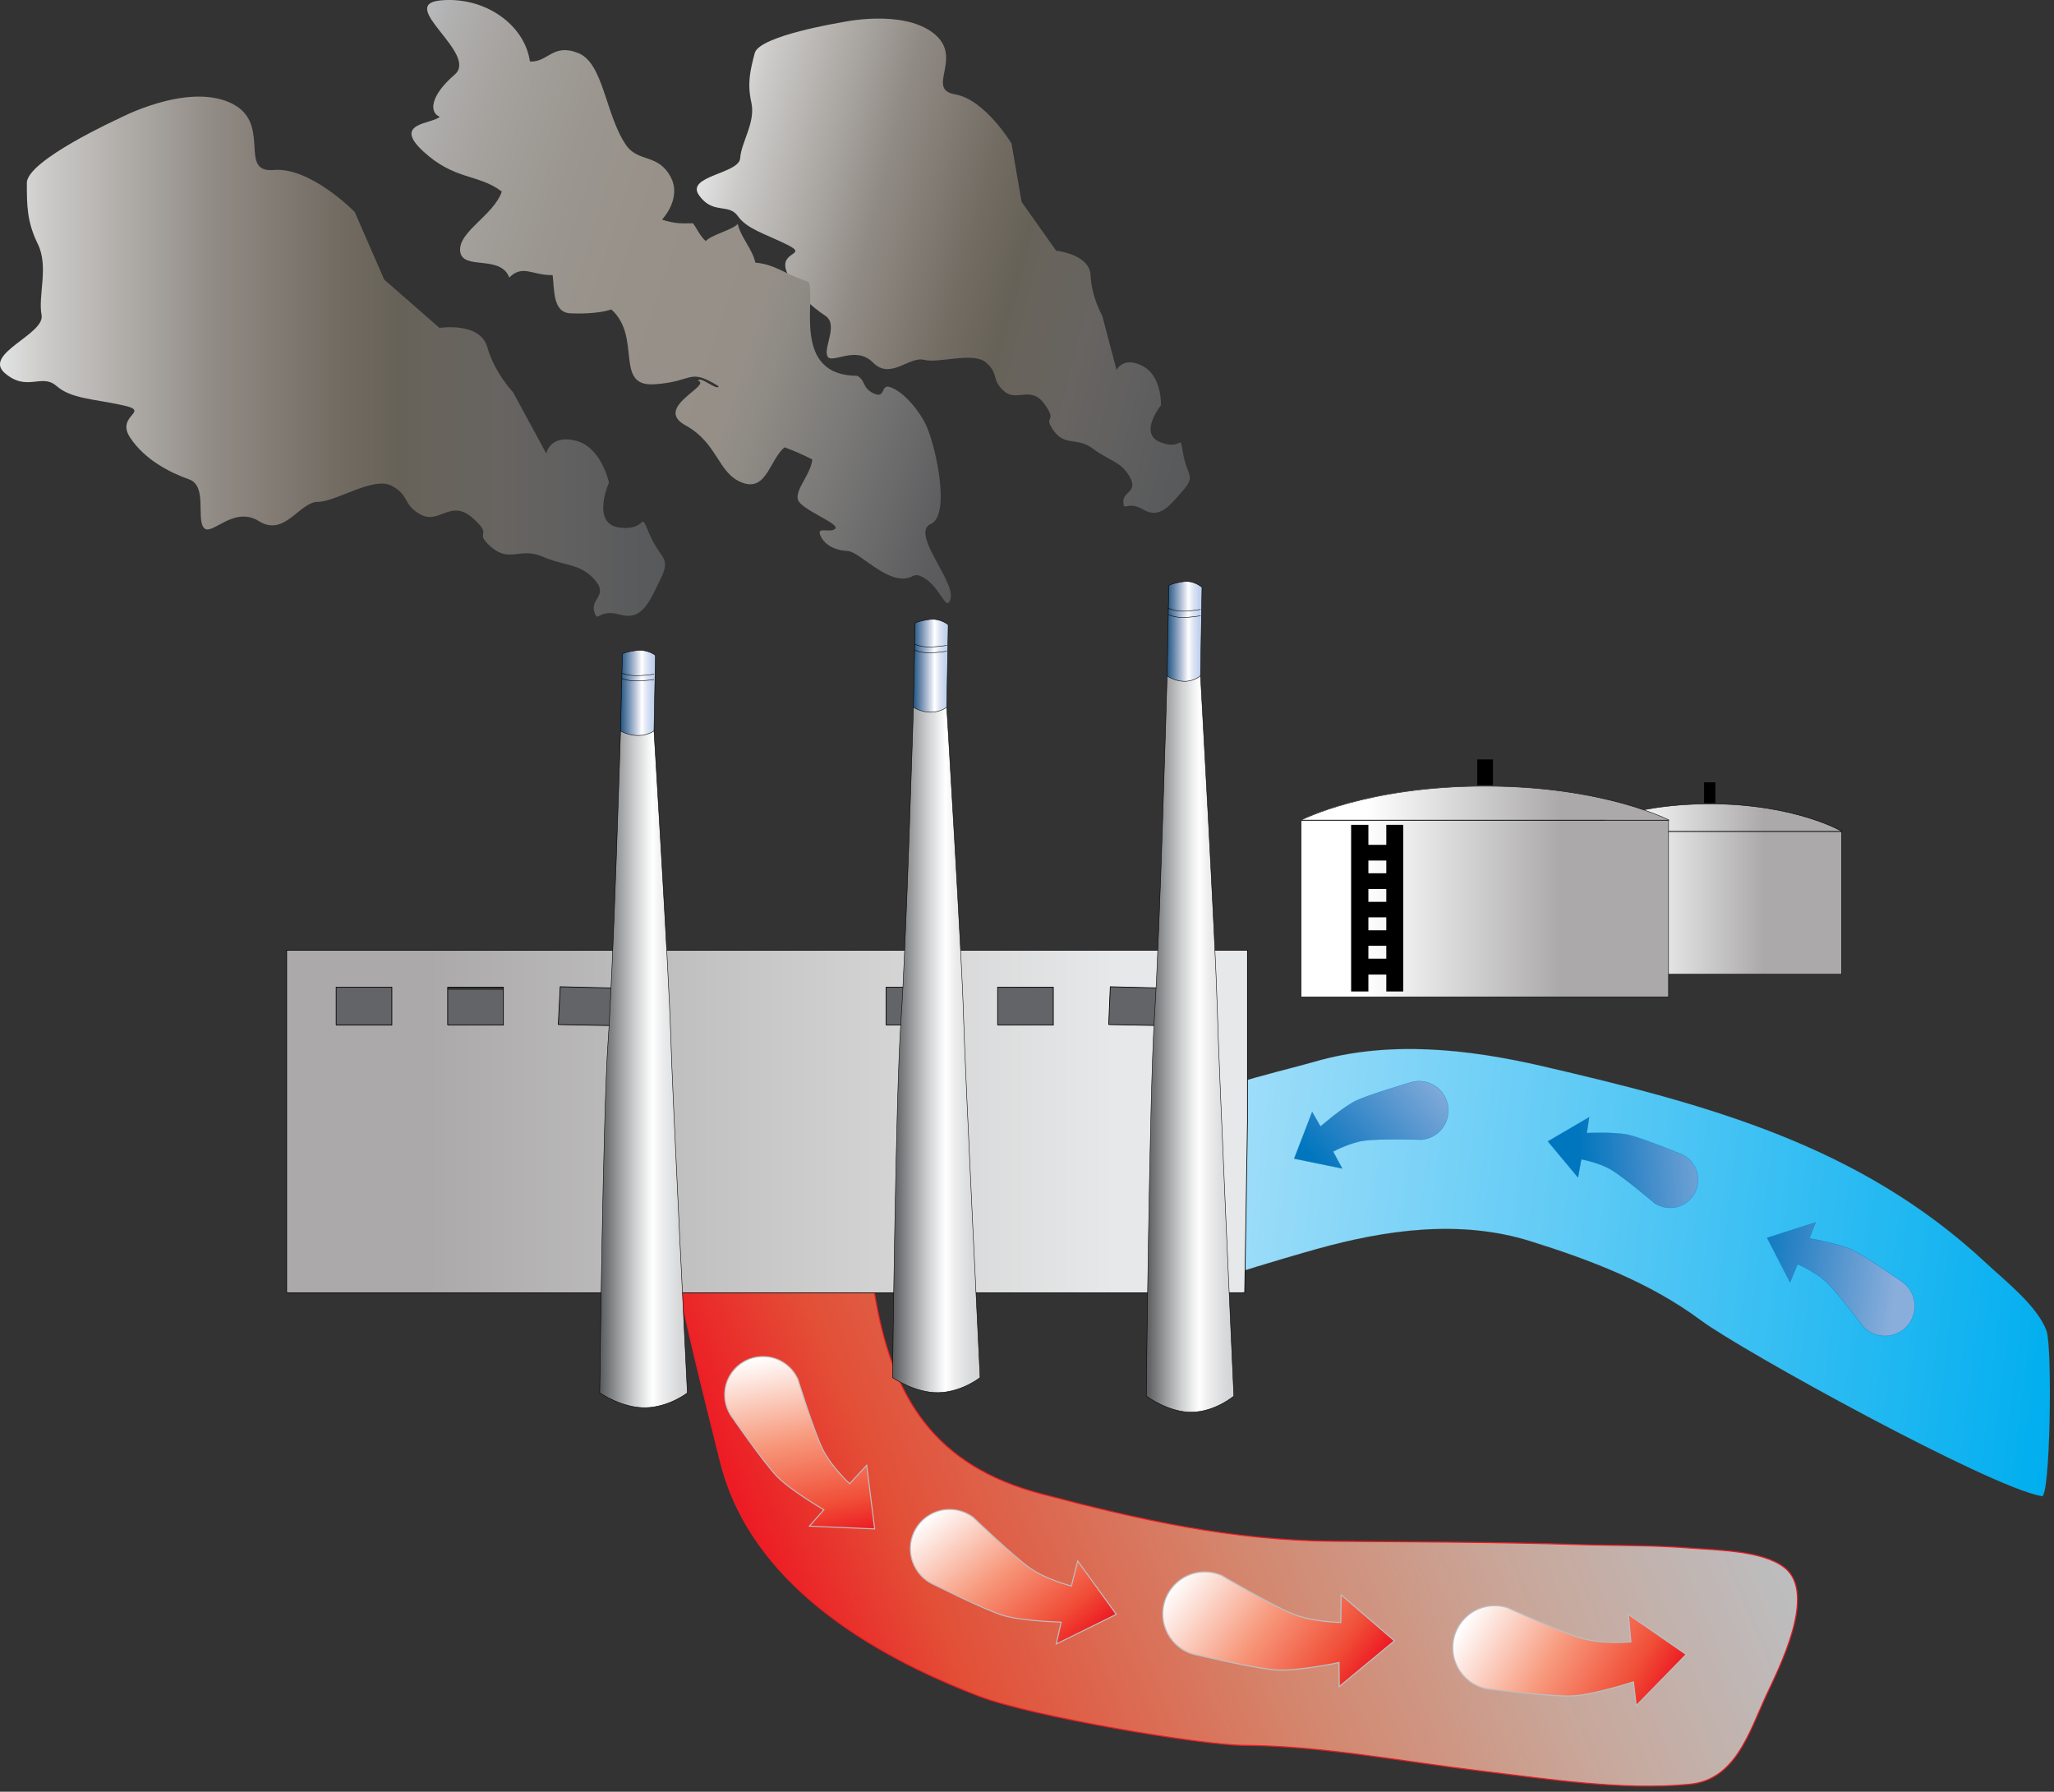 
        <svg xmlns:rdf="http://www.w3.org/1999/02/22-rdf-syntax-ns#" xmlns="http://www.w3.org/2000/svg" xmlns:cc="http://creativecommons.org/ns#" xmlns:xlink="http://www.w3.org/1999/xlink" xmlns:dc="http://purl.org/dc/elements/1.1/" x="0px" y="0px" width="501" height="437" viewBox="0 0 501 437" xml:space="preserve">
            <rect x="0" y="0" width="501" height="437" fill="#333333" stroke="none"/>
            <title>Water: desalination plant</title>
            <desc xmlns:ian_image_library="https://ian.umces.edu/media-library/">
                <ian_image_library:title>Water: desalination plant</ian_image_library:title>
                <ian_image_library:descr>Illustration of a desalination plant</ian_image_library:descr>
                <ian_image_library:scene>
                    <ian_image_library:contains>development, infrastructure, desalination, plant, freshwater, saltwater, conversion, water</ian_image_library:contains>
                    <ian_image_library:when>2008-12-22</ian_image_library:when>
                </ian_image_library:scene>
            </desc>
            
 <defs></defs>
 <linearGradient id="ian_symbols_0ad35c8127b4eec465d039e6d7ecb9dc" y2="426.23" gradientUnits="userSpaceOnUse" x2="310.81" gradientTransform="matrix(.923 -.385 .385 .923 -38.801 50.444)" y1="426.23" x1="79.573">
  <stop stop-color="#ED1C24" offset=".006"/>
  <stop stop-color="#E34F37" offset=".15"/>
  <stop stop-color="#D4866D" offset=".464"/>
  <stop stop-color="#C9A699" offset=".72"/>
  <stop stop-color="#C0B6B3" offset=".905"/>
  <stop stop-color="#BCBEC0" offset="1"/>
 </linearGradient>
 <path stroke="#ED1C24" stroke-width=".266" d="m165.85 315.22c2.96 13.902 6.464 27.642 9.914 41.436 7.346 29.312 36.304 46.745 63 57.035 12.972 5 54.401 11.949 64.489 11.998 19.132.092 38.916 3.978 57.896 6.241 16.302 1.959 34.606 4.843 51.018 3.248 11.176-1.088 14.484-12.705 18.652-21.673 3.025-6.523 12.548-24.904 4.396-31.2-5.321-4.103-15.976-4.179-22.45-4.69-9.272-.762-18.588-.604-27.893-.892-19.784-.621-39.612-.643-59.407-.801-25.161-.206-47.252-5.174-71.466-11.557-26.042-6.846-36.479-23.316-40.712-49.075l-47.44-.08z" fill="url(#ian_symbols_0ad35c8127b4eec465d039e6d7ecb9dc)"/>
 <linearGradient id="ian_symbols_6adb10b6a9c0a8747d72b6126ca6519c" y2="-558.29" gradientUnits="userSpaceOnUse" x2="-547.75" gradientTransform="matrix(-.634 -.773 .773 -.634 314.68 -411.25)" y1="-558.29" x1="-595.51">
  <stop stop-color="#ED1C24" offset=".006"/>
  <stop stop-color="#F04D36" offset=".171"/>
  <stop stop-color="#F7997C" offset=".541"/>
  <stop stop-color="#fff" offset="1"/>
 </linearGradient>
 <path d="m227.37 386.29c-1.817-.897-3.33-2.355-4.31-4.304-2.372-4.734-.446-10.475 4.277-12.825 3.472-1.73 7.477-1.153 10.295 1.121l-.272-.229s9.87 9.614 13.951 12.46c4.07 2.841 10.023 4.315 10.023 4.315l1.534-6.1 9.413 13.021-14.647 7.227 1.197-5.333s-9.631-.256-14.213-1.659c-4.593-1.382-17.467-7.819-17.467-7.819l.22.13z" fill-rule="evenodd" stroke="#BCBEC0" clip-rule="evenodd" stroke-width=".256" fill="url(#ian_symbols_6adb10b6a9c0a8747d72b6126ca6519c)"/>
 <linearGradient id="ian_symbols_0fa4f9dbfbe1020499575019bf3dbbf3" y2="-662.1" gradientUnits="userSpaceOnUse" x2="-561.79" gradientTransform="matrix(-.796 -.605 .605 -.796 242.84 -485.03)" y1="-662.1" x1="-612.86">
  <stop stop-color="#ED1C24" offset=".006"/>
  <stop stop-color="#F04D36" offset=".171"/>
  <stop stop-color="#F7997C" offset=".541"/>
  <stop stop-color="#fff" offset="1"/>
 </linearGradient>
 <path d="m291.54 403.59c-2.101-.479-4.06-1.627-5.539-3.4-3.635-4.342-3.059-10.784 1.284-14.414 3.166-2.655 7.476-3.068 10.991-1.388l-.359-.174s12.667 7.553 17.607 9.512c4.941 1.932 11.515 2.002 11.515 2.002l.087-6.741 13.004 11.214-13.461 11.149-.065-5.85s-10.066 2.144-15.192 1.813c-5.104-.311-20.11-3.793-20.11-3.793l.24.07z" fill-rule="evenodd" stroke="#BCBEC0" clip-rule="evenodd" stroke-width=".274" fill="url(#ian_symbols_0fa4f9dbfbe1020499575019bf3dbbf3)"/>
 <linearGradient id="ian_symbols_7cf18243621209c4353eb052c8e84b01" y2="-662.83" gradientUnits="userSpaceOnUse" x2="-612.09" gradientTransform="matrix(-.856 -.517 .517 -.856 178.5 -493.11)" y1="-662.83" x1="-663.16">
  <stop stop-color="#ED1C24" offset=".006"/>
  <stop stop-color="#F04D36" offset=".171"/>
  <stop stop-color="#F7997C" offset=".541"/>
  <stop stop-color="#fff" offset="1"/>
 </linearGradient>
 <path d="m363.33 412.02c-2.133-.25-4.201-1.186-5.877-2.802-4.048-3.929-4.168-10.394-.239-14.463 2.862-2.987 7.128-3.842 10.784-2.541l-.369-.142s13.396 6.187 18.5 7.606c5.137 1.404 11.666.778 11.666.778l-.631-6.709 14.125 9.772-12.199 12.51-.675-5.806s-9.816 3.188-14.931 3.417c-5.115.223-20.405-1.677-20.405-1.677l.27.05z" fill-rule="evenodd" stroke="#BCBEC0" clip-rule="evenodd" stroke-width=".274" fill="url(#ian_symbols_7cf18243621209c4353eb052c8e84b01)"/>
 <linearGradient id="ian_symbols_653c13e6f4724144e9faa1e93883d343" y2="-289.89" gradientUnits="userSpaceOnUse" x2="-472.37" gradientTransform="matrix(-.185 -.983 .983 -.185 387.98 -187.92)" y1="-289.89" x1="-518.89">
  <stop stop-color="#ED1C24" offset=".006"/>
  <stop stop-color="#F04D36" offset=".171"/>
  <stop stop-color="#F7997C" offset=".541"/>
  <stop stop-color="#fff" offset="1"/>
 </linearGradient>
 <path d="m178.45 345.52c-1.121-1.61-1.741-3.596-1.676-5.696.196-5.147 4.527-9.147 9.686-8.951 3.765.136 6.921 2.509 8.26 5.778l-.13-.343s3.939 12.853 6.094 17.194c2.154 4.32 6.551 8.391 6.551 8.391l4.168-4.511 1.937 15.524-15.91-.675 3.526-4s-8.097-4.706-11.361-8.047c-3.265-3.357-11.274-14.871-11.274-14.871l.12.22z" fill-rule="evenodd" stroke="#BCBEC0" clip-rule="evenodd" stroke-width=".25" fill="url(#ian_symbols_653c13e6f4724144e9faa1e93883d343)"/>
 <linearGradient id="ian_symbols_52126ad3db31f714792dc49286a2b5c7" y2="274.96" gradientUnits="userSpaceOnUse" x2="528.67" gradientTransform="matrix(.993 .119 -.119 .993 11.907 -16.051)" y1="274.96" x1="302.11">
  <stop stop-color="#AEE2FA" offset="0"/>
  <stop stop-color="#00AEEF" offset="1"/>
  <stop stop-color="#B6B29E" offset="1"/>
 </linearGradient>
 <path stroke="#525A44" stroke-width=".017" d="m282.23 273.8c6.115-7.39 29.197-12.172 38.317-14.822 18.108-5.272 37.479-3.15 55.62 1.05 40.276 9.343 77.451 19.251 108.25 48.014 4.604 4.304 12.472 10.404 14.746 16.509 1.479 3.972.936 40.734-1.11 40.379-12.711-2.165-73.262-35.509-83.197-42.904-12.395-9.223-27.021-14.751-41.658-19.327-17.074-5.311-35.161-2.775-52.084 1.953-3.776 1.056-40.548 11.508-40.613 14.431.25-10.17.686-20.372.74-30.547.021-3.526-1.339-11.731.827-14.518.04-.05.08-.12.15-.21z" fill="url(#ian_symbols_52126ad3db31f714792dc49286a2b5c7)"/>
 <linearGradient id="ian_symbols_cd883f3846347b244906664c4df08b79" y2="-7926.5" gradientUnits="userSpaceOnUse" x2="-11716" gradientTransform="matrix(-.01 .071 -.071 -.01 -217.74 1070)" y1="-7398.5" x1="-11716">
  <stop stop-color="#0076BE" offset=".006"/>
  <stop stop-color="#2E84C6" offset=".329"/>
  <stop stop-color="#8AAEDB" offset="1"/>
 </linearGradient>
 <path d="m463.93 312.62c1.263.876 2.242 2.155 2.754 3.722 1.229 3.82-.86 7.917-4.69 9.152-2.797.903-5.746.022-7.607-2.019l.186.217s-6.334-8.357-9.065-10.953c-2.742-2.596-7.052-4.396-7.052-4.396l-1.839 4.418-5.594-10.85 11.829-3.771-1.502 3.88s7.204 1.273 10.491 2.846c3.286 1.573 12.242 7.868 12.242 7.868l-.15-.12z" fill-rule="evenodd" stroke="#0076BE" clip-rule="evenodd" stroke-width=".056" fill="url(#ian_symbols_cd883f3846347b244906664c4df08b79)"/>
 <linearGradient id="ian_symbols_58c3b8f4588af2e46da8ed723bfbf8c4" y2="-7479.7" gradientUnits="userSpaceOnUse" x2="-10742" gradientTransform="matrix(.005 .068 -.068 .005 -33.856 1048.8)" y1="-6951.8" x1="-10742">
  <stop stop-color="#0076BE" offset=".006"/>
  <stop stop-color="#2E84C6" offset=".329"/>
  <stop stop-color="#8AAEDB" offset="1"/>
 </linearGradient>
 <path d="m409.95 281.43c1.339.544 2.503 1.513 3.287 2.846 1.915 3.259.838 7.449-2.416 9.37-2.372 1.409-5.268 1.202-7.39-.283l.207.158s-7.53-6.366-10.578-8.184c-3.047-1.817-7.367-2.579-7.367-2.579l-.794 4.435-7.357-8.81 10.077-5.898-.576 3.869s6.867-.31 10.208.452c3.341.767 12.863 4.696 12.863 4.696l-.16-.08z" fill-rule="evenodd" stroke="#0076BE" clip-rule="evenodd" stroke-width=".052" fill="url(#ian_symbols_58c3b8f4588af2e46da8ed723bfbf8c4)"/>
 <linearGradient id="ian_symbols_31387d4b38785b041d99b4865ea0d521" y2="-5001.5" gradientUnits="userSpaceOnUse" x2="-8268.9" gradientTransform="matrix(.048 .052 -.052 .048 488.94 932.58)" y1="-4473.6" x1="-8268.9">
  <stop stop-color="#0076BE" offset=".006"/>
  <stop stop-color="#2E84C6" offset=".329"/>
  <stop stop-color="#8AAEDB" offset="1"/>
 </linearGradient>
 <path d="m344.13 263.98c1.447-.419 3.036-.386 4.549.19 3.679 1.409 5.528 5.539 4.114 9.229-1.023 2.699-3.516 4.413-6.226 4.587l.283-.011s-10.306-.299-13.973.196c-3.689.5-7.716 2.699-7.716 2.699l2.241 4.135-11.742-2.41 4.396-11.383 2.035 3.542s5.42-4.729 8.651-6.279c3.222-1.551 13.56-4.533 13.56-4.533l-.16.02z" fill-rule="evenodd" stroke="#0076BE" clip-rule="evenodd" stroke-width=".055" fill="url(#ian_symbols_31387d4b38785b041d99b4865ea0d521)"/>
 <polyline points="81.99 250.02 81.99 240.8 95.571 240.8 95.571 250.02 81.99 250.02" fill="#636467"/>
 <polyline points="109.19 250.66 109.19 241.43 122.77 241.43 122.77 250.66 109.19 250.66" fill="#636467"/>
 <polyline points="136.17 249.9 136.64 240.67 150.24 241 149.88 250.15 136.17 249.9" fill="#636467"/>
 <polyline points="216.12 250.02 216.12 240.8 229.73 240.8 229.73 250.02 216.12 250.02" fill="#636467"/>
 <polyline points="243.33 250.02 243.33 240.8 256.92 240.8 256.92 250.02 243.33 250.02" fill="#636467"/>
 <polyline points="270.42 249.9 270.81 240.67 284.43 241 284 250.15 270.42 249.9" fill="#636467"/>
 <linearGradient id="ian_symbols_9d6bb1620671c13499afa175450eba2f" y2="273.53" gradientUnits="userSpaceOnUse" x2="271.84" y1="273.53" x1="104.41">
  <stop stop-color="#ABA9A9" offset="0"/>
  <stop stop-color="#E7E8E9" offset="1"/>
 </linearGradient>
 <path stroke="#000" stroke-width=".175" d="m69.91 315.32v-83.562h234.37v41.843l-.675 41.696-38.11.022h-195.58m200.51-65.42l13.581.256.425-9.152-13.614-.327-.39 9.22m-134.25 0l13.701.256.37-9.152-13.603-.327-.47 9.22m107.16.12h13.581v-9.212h-13.581v9.21m-27.21 0h13.613v-9.212h-13.613v9.21m-106.93 0h13.581v-9.212h-13.581v9.21m-27.2 0h13.582v-9.212h-13.582v9.21" fill="url(#ian_symbols_9d6bb1620671c13499afa175450eba2f)"/>
 <linearGradient id="ian_symbols_1549fb209eb80b4431e9965882924df4" y2="43.154" gradientUnits="userSpaceOnUse" x2="274.19" gradientTransform="matrix(.87 .225 -.215 .829 71.087 -19.586)" y1="43.154" x1="124.83">
  <stop stop-color="#E2E3E4" offset="0"/>
  <stop stop-color="#CBCAC8" offset=".07"/>
  <stop stop-color="#918B85" offset=".322"/>
  <stop stop-color="#726C63" offset=".506"/>
  <stop stop-color="#676258" offset=".601"/>
  <stop stop-color="#68635A" offset=".622"/>
  <stop stop-color="#676461" offset=".749"/>
  <stop stop-color="#616060" offset=".859"/>
  <stop stop-color="#5A5B5C" offset=".947"/>
  <stop stop-color="#58595B" offset="1"/>
 </linearGradient>
 <path d="m278.88 124.29c4.016 2.334 6.389-.936 9.643-4.62 3.254-3.694.969-3.64.055-9.06-.915-5.419.141-.609-5.453-2.709-5.604-2.09.055-9.049.055-9.049s.294-7.047-4.439-9.561c-4.734-2.525-6.399.936-6.399.936l-3.482-13.211s-2.645-4.587-2.84-9.805c-.164-5.229-8.413-6.067-8.413-6.067l-8.423-11.9-2.459-14.234s-6.432-10.741-13.788-12.003c-7.346-1.251 2.361-9.098-5.333-14.974-7.693-5.888-22.385-2.574-22.385-2.574s-20.02 3.242-21.13 7.492c-1.099 4.244-1.872 7.27-.816 12.09 1.066 4.81-2.514 9.707-2.731 13.543-.24 3.825-13.418 4.293-10.034 9.049 3.352 4.755 7.183 1.872 9.446 5.049 2.231 3.167 6.562 4.288 12.014 6.981 5.419 2.705-1.926 1.458-.152 6.442 1.774 5.001 6.203 8.728 9.468 10.894 3.287 2.128-.446 7.634.522 9.843.958 2.188 6.856-2.764 11.122 1.578 4.245 4.336 8.837-1.578 12.45-.658 3.58.936 12.058-2.057 15.181.691 3.124 2.764 1.219 4.206 4.343 6.948 3.112 2.764 6.54-1.545 9.914 3.222 3.362 4.761-.632 2.427 2.165 6.393 2.841 3.961 5.779 1.497 9.609 4.424 3.863 2.949 6.878 3.08 8.968 6.867 2.11 3.793-1.654 3.466-1.557 6.073.09 2.61.88-.42 4.88 1.91z" fill="url(#ian_symbols_1549fb209eb80b4431e9965882924df4)"/>
 <linearGradient id="ian_symbols_0dfc2443058aeba4092162ba0259998a" y2="254.64" gradientUnits="userSpaceOnUse" x2="300.95" y1="254.64" x1="279.6">
  <stop stop-color="#58595B" offset="0"/>
  <stop stop-color="#9A9C9E" offset=".22"/>
  <stop stop-color="#CED0D1" offset=".404"/>
  <stop stop-color="#EFF0F0" offset=".537"/>
  <stop stop-color="#fff" offset=".607"/>
  <stop stop-color="#EDEDEE" offset=".714"/>
  <stop stop-color="#D9DADB" offset=".891"/>
  <stop stop-color="#D1D3D4" offset="1"/>
 </linearGradient>
 <path stroke="#000" stroke-width=".112" d="m300.95 340.5s-3.679-80.15-4.06-95.173c-.402-15.05-4.069-80.471-4.069-80.471h-8.151s-1.774 63.249-3.047 82.414c-1.263 19.186-2.024 93.23-2.024 93.23s5.452 4.06 11.188 3.923c5.69-.13 10.16-3.92 10.16-3.92z" fill="url(#ian_symbols_0dfc2443058aeba4092162ba0259998a)"/>
 <linearGradient id="ian_symbols_9778ef5015f953948d2fd1c95dcff931" y2="154" gradientUnits="userSpaceOnUse" x2="293.19" y1="154" x1="284.67">
  <stop stop-color="#205681" offset="0"/>
  <stop stop-color="#6786AA" offset=".199"/>
  <stop stop-color="#ADBCD3" offset=".393"/>
  <stop stop-color="#E2E6EF" offset=".534"/>
  <stop stop-color="#fff" offset=".607"/>
  <stop stop-color="#DCE4F4" offset=".757"/>
  <stop stop-color="#C3D3ED" offset=".907"/>
  <stop stop-color="#BACDEA" offset="1"/>
 </linearGradient>
 <path stroke="#000" stroke-width=".112" d="m285.1 142.82s.479-.457 3.318-.925c2.862-.463 4.767 1.376 4.767 1.376l-.369 21.58s-1.535 1.328-3.918 1.328c-2.373 0-4.233-1.328-4.233-1.328l.43-22.04z" fill="url(#ian_symbols_9778ef5015f953948d2fd1c95dcff931)"/>
 <linearGradient id="ian_symbols_904394a736e36914edf7dd06f4ab9971" y2="150.21" gradientUnits="userSpaceOnUse" x2="292.84" y1="150.21" x1="284.9">
  <stop stop-color="#205681" offset="0"/>
  <stop stop-color="#6786AA" offset=".199"/>
  <stop stop-color="#ADBCD3" offset=".393"/>
  <stop stop-color="#E2E6EF" offset=".534"/>
  <stop stop-color="#fff" offset=".607"/>
  <stop stop-color="#DCE4F4" offset=".757"/>
  <stop stop-color="#C3D3ED" offset=".907"/>
  <stop stop-color="#BACDEA" offset="1"/>
 </linearGradient>
 <path stroke="#000" stroke-width=".112" d="m284.9 149.82s1.164.778 3.525.778c2.373 0 4.419-.43 4.419-.43" fill="url(#ian_symbols_904394a736e36914edf7dd06f4ab9971)"/>
 <linearGradient id="ian_symbols_18022f5961fa66344d07d4f0d1b20403" y2="148.68" gradientUnits="userSpaceOnUse" x2="292.84" y1="148.68" x1="284.9">
  <stop stop-color="#205681" offset="0"/>
  <stop stop-color="#6786AA" offset=".199"/>
  <stop stop-color="#ADBCD3" offset=".393"/>
  <stop stop-color="#E2E6EF" offset=".534"/>
  <stop stop-color="#fff" offset=".607"/>
  <stop stop-color="#DCE4F4" offset=".757"/>
  <stop stop-color="#C3D3ED" offset=".907"/>
  <stop stop-color="#BACDEA" offset="1"/>
 </linearGradient>
 <path stroke="#000" stroke-width=".112" d="m284.9 148.29s1.164.778 3.525.778c2.373 0 4.419-.436 4.419-.436" fill="url(#ian_symbols_18022f5961fa66344d07d4f0d1b20403)"/>
 <linearGradient id="ian_symbols_d80f4b9b0c45f2c4d9fe95202dd28c7f" y2="256.08" gradientUnits="userSpaceOnUse" x2="239.06" y1="256.08" x1="217.71">
  <stop stop-color="#58595B" offset="0"/>
  <stop stop-color="#9A9C9E" offset=".22"/>
  <stop stop-color="#CED0D1" offset=".404"/>
  <stop stop-color="#EFF0F0" offset=".537"/>
  <stop stop-color="#fff" offset=".607"/>
  <stop stop-color="#EDEDEE" offset=".714"/>
  <stop stop-color="#D9DADB" offset=".891"/>
  <stop stop-color="#D1D3D4" offset="1"/>
 </linearGradient>
 <path stroke="#000" stroke-width=".112" d="m239.06 336s-3.679-74.616-4.06-88.606c-.381-14-4.081-74.904-4.081-74.904h-8.129s-1.785 58.891-3.048 76.722c-1.272 17.864-2.034 86.789-2.034 86.789s5.463 3.771 11.176 3.656c5.73-.12 10.17-3.66 10.17-3.66z" fill="url(#ian_symbols_d80f4b9b0c45f2c4d9fe95202dd28c7f)"/>
 <linearGradient id="ian_symbols_bb883c115f3773a42d2e803f5c042077" y2="162.38" gradientUnits="userSpaceOnUse" x2="231.29" y1="162.38" x1="222.79">
  <stop stop-color="#205681" offset="0"/>
  <stop stop-color="#6786AA" offset=".199"/>
  <stop stop-color="#ADBCD3" offset=".393"/>
  <stop stop-color="#E2E6EF" offset=".534"/>
  <stop stop-color="#fff" offset=".607"/>
  <stop stop-color="#DCE4F4" offset=".757"/>
  <stop stop-color="#C3D3ED" offset=".907"/>
  <stop stop-color="#BACDEA" offset="1"/>
 </linearGradient>
 <path stroke="#000" stroke-width=".112" d="m223.21 151.97s.49-.43 3.33-.854c2.852-.43 4.745 1.279 4.745 1.279l-.37 20.095s-1.523 1.224-3.907 1.224c-2.361 0-4.222-1.224-4.222-1.224l.43-20.53z" fill="url(#ian_symbols_bb883c115f3773a42d2e803f5c042077)"/>
 <linearGradient id="ian_symbols_e9d56fe94f1fb654bd41cd47805f5d07" y2="158.85" gradientUnits="userSpaceOnUse" x2="230.95" y1="158.85" x1="222.99">
  <stop stop-color="#205681" offset="0"/>
  <stop stop-color="#6786AA" offset=".199"/>
  <stop stop-color="#ADBCD3" offset=".393"/>
  <stop stop-color="#E2E6EF" offset=".534"/>
  <stop stop-color="#fff" offset=".607"/>
  <stop stop-color="#DCE4F4" offset=".757"/>
  <stop stop-color="#C3D3ED" offset=".907"/>
  <stop stop-color="#BACDEA" offset="1"/>
 </linearGradient>
 <path stroke="#000" stroke-width=".112" d="m223 158.49s1.165.724 3.548.724c2.373 0 4.407-.392 4.407-.392" fill="url(#ian_symbols_e9d56fe94f1fb654bd41cd47805f5d07)"/>
 <linearGradient id="ian_symbols_6f418b097a877854c9214701987d49a5" y2="157.43" gradientUnits="userSpaceOnUse" x2="230.95" y1="157.43" x1="222.99">
  <stop stop-color="#205681" offset="0"/>
  <stop stop-color="#6786AA" offset=".199"/>
  <stop stop-color="#ADBCD3" offset=".393"/>
  <stop stop-color="#E2E6EF" offset=".534"/>
  <stop stop-color="#fff" offset=".607"/>
  <stop stop-color="#DCE4F4" offset=".757"/>
  <stop stop-color="#C3D3ED" offset=".907"/>
  <stop stop-color="#BACDEA" offset="1"/>
 </linearGradient>
 <path stroke="#000" stroke-width=".112" d="m223 157.07s1.165.724 3.548.724c2.373 0 4.407-.392 4.407-.392" fill="url(#ian_symbols_6f418b097a877854c9214701987d49a5)"/>
 <linearGradient id="ian_symbols_27507625b04669b49559a0fb034ef1bf" y2="260.81" gradientUnits="userSpaceOnUse" x2="167.66" y1="260.81" x1="146.28">
  <stop stop-color="#58595B" offset="0"/>
  <stop stop-color="#9A9C9E" offset=".22"/>
  <stop stop-color="#CED0D1" offset=".404"/>
  <stop stop-color="#EFF0F0" offset=".537"/>
  <stop stop-color="#fff" offset=".607"/>
  <stop stop-color="#EDEDEE" offset=".714"/>
  <stop stop-color="#D9DADB" offset=".891"/>
  <stop stop-color="#D1D3D4" offset="1"/>
 </linearGradient>
 <path stroke="#000" stroke-width=".116" d="m167.66 339.73s-3.7-73.669-4.07-87.49c-.392-13.81-4.07-73.963-4.07-73.963h-8.162s-1.774 58.146-3.037 75.765c-1.251 17.619-2.035 85.688-2.035 85.688s5.474 3.733 11.176 3.608c5.74-.13 10.2-3.61 10.2-3.61z" fill="url(#ian_symbols_27507625b04669b49559a0fb034ef1bf)"/>
 <linearGradient id="ian_symbols_aaf2dd1007b55544c97d77f1a48eca77" y2="169" gradientUnits="userSpaceOnUse" x2="159.87" y1="169" x1="151.36">
  <stop stop-color="#205681" offset="0"/>
  <stop stop-color="#6786AA" offset=".199"/>
  <stop stop-color="#ADBCD3" offset=".393"/>
  <stop stop-color="#E2E6EF" offset=".534"/>
  <stop stop-color="#fff" offset=".607"/>
  <stop stop-color="#DCE4F4" offset=".757"/>
  <stop stop-color="#C3D3ED" offset=".907"/>
  <stop stop-color="#BACDEA" offset="1"/>
 </linearGradient>
 <path stroke="#000" stroke-width=".112" d="m151.8 159.45s.479-.397 3.33-.784c2.852-.392 4.734 1.17 4.734 1.17l-.348 18.44s-1.534 1.121-3.896 1.121c-2.394 0-4.266-1.121-4.266-1.121l.46-18.83z" fill="url(#ian_symbols_aaf2dd1007b55544c97d77f1a48eca77)"/>
 <linearGradient id="ian_symbols_65ed99568818986471f86038d8edc5aa" y2="165.75" gradientUnits="userSpaceOnUse" x2="159.55" y1="165.75" x1="151.58">
  <stop stop-color="#205681" offset="0"/>
  <stop stop-color="#6786AA" offset=".199"/>
  <stop stop-color="#ADBCD3" offset=".393"/>
  <stop stop-color="#E2E6EF" offset=".534"/>
  <stop stop-color="#fff" offset=".607"/>
  <stop stop-color="#DCE4F4" offset=".757"/>
  <stop stop-color="#C3D3ED" offset=".907"/>
  <stop stop-color="#BACDEA" offset="1"/>
 </linearGradient>
 <path stroke="#000" stroke-width=".112" d="m151.58 165.42s1.164.658 3.547.658c2.373 0 4.418-.348 4.418-.348" fill="url(#ian_symbols_65ed99568818986471f86038d8edc5aa)"/>
 <linearGradient id="ian_symbols_836105dba6807f944d619a46db3351a5" y2="164.46" gradientUnits="userSpaceOnUse" x2="159.55" y1="164.46" x1="151.58">
  <stop stop-color="#205681" offset="0"/>
  <stop stop-color="#6786AA" offset=".199"/>
  <stop stop-color="#ADBCD3" offset=".393"/>
  <stop stop-color="#E2E6EF" offset=".534"/>
  <stop stop-color="#fff" offset=".607"/>
  <stop stop-color="#DCE4F4" offset=".757"/>
  <stop stop-color="#C3D3ED" offset=".907"/>
  <stop stop-color="#BACDEA" offset="1"/>
 </linearGradient>
 <path stroke="#000" stroke-width=".112" d="m151.58 164.12s1.164.669 3.547.669c2.373 0 4.418-.364 4.418-.364" fill="url(#ian_symbols_836105dba6807f944d619a46db3351a5)"/>
 <linearGradient id="ian_symbols_c87f7099829731d4a513b7b0ece95150" y2="2.413" gradientUnits="userSpaceOnUse" x2="204.11" gradientTransform="matrix(1.618 .211 -.254 .77 -77.414 39.262)" y1="2.413" x1="100.3">
  <stop stop-color="#B8BABC" offset="0"/>
  <stop stop-color="#B1B1B1" offset=".033"/>
  <stop stop-color="#A8A5A2" offset=".109"/>
  <stop stop-color="#A09C97" offset=".194"/>
  <stop stop-color="#9A958E" offset=".289"/>
  <stop stop-color="#979189" offset=".405"/>
  <stop stop-color="#958F88" offset=".601"/>
  <stop stop-color="#8F8B85" offset=".648"/>
  <stop stop-color="#7B7A78" offset=".767"/>
  <stop stop-color="#6A6A6B" offset=".869"/>
  <stop stop-color="#5D5D5F" offset=".95"/>
  <stop stop-color="#58595B" offset="1"/>
 </linearGradient>
 <path d="m222.88 140.38c-5.615 3.335-12.918-5.844-16.193-6.002-3.276-.152-5.691-1.632-6.617-3.869-.914-2.226 2.677-.348 3.689-1.6 1.044-1.251-8.5-4.625-9.152-7.106-.631-2.487 3.199-6.187 3.526-9.746-2.22-1.126-4.538-2.154-6.758-2.949-3.613 2.89-4.342 10.834-10.306 8.625-5.985-2.209-5.898-9.609-13.854-13.979-7.966-4.358 6.432-9.712 3.08-10.882.457-1.328 4.734 2.633 4.984 1.322-7.498-4.593-5.866-1.088-15.714-.468-9.849.626-2.927-11.552-10.458-18.255-2.057.708-5.572 1.137-9.968.947-4.418-.168-3.885-6.013-4.342-9.31-5.071.06-7.259-2.677-10.578.582-2.122-5.697-11.47-1.632-11.982-6.42-.479-4.799 8.14-8.69 10.165-14.55-5.757-4.359-11.438-2.688-19.132-9.773-7.683-7.068 2.101-6.649 3.994-8.461-2.688-1.094-2.242-5.251 3.646-10.29 5.876-5.06-14.093-16.938-3.646-18.076 10.447-1.121 20.59 5.463 22.004 14.871 4.418.267 5.518-4.522 11.753-2.063 6.225 2.454 6.605 15.051 11.688 22.461 3.069 4.342 7.759 1.964 10.883 7.781 2.176 4.021-.196 8.238-2.111 10.398 3.167 1.034 4.854.936 7.552.887.773 1.018 1.981 3.526 3.134 4.331 1.35-1.518 6.508-2.731 7.781-4.168.751 3.287 3.537 6.045 4.298 9.435 4.962.446 7.259 2.862 13.026 4.712 1.763 4.625-4.201 22.826 11.84 22.897 2.079 1.121 1.121 2.987 4.06 4.326 2.96 1.322 1.556-2.47 4.037-1.545 2.471.92 5.626 3.804 8.173 8.238 2.579 4.435 6.758 22.918 1.676 25.101-5.071 2.193 5.92 13.957 4.811 18.157-1.11 4.206-2.721-4.277-8.108-5.691" fill="url(#ian_symbols_c87f7099829731d4a513b7b0ece95150)"/>
 <linearGradient id="ian_symbols_6018cf3febcf8c9401582894ddd5e560" y2="86.964" gradientUnits="userSpaceOnUse" x2="162.22" y1="86.964">
  <stop stop-color="#E2E3E4" offset="0"/>
  <stop stop-color="#CBCAC8" offset=".07"/>
  <stop stop-color="#918B85" offset=".322"/>
  <stop stop-color="#726C63" offset=".506"/>
  <stop stop-color="#676258" offset=".601"/>
  <stop stop-color="#68635A" offset=".622"/>
  <stop stop-color="#676461" offset=".749"/>
  <stop stop-color="#616060" offset=".859"/>
  <stop stop-color="#5A5B5C" offset=".947"/>
  <stop stop-color="#58595B" offset="1"/>
 </linearGradient>
 <path d="m151.22 149.9c5.387 1.572 7.193-3.134 9.881-8.646 2.699-5.485 0-4.707-2.688-10.991-2.709-6.29 0-.784-7.193-1.578-7.193-.789-2.688-10.991-2.688-10.991s-1.807-8.657-8.107-10.219c-6.279-1.578-7.183 3.14-7.183 3.14l-8.085-14.931s-4.505-4.707-6.29-10.997c-1.796-6.279-11.667-4.707-11.667-4.707l-13.479-11.786-7.204-16.509s-10.785-11.007-19.763-10.224c-8.989.794 0-11.781-10.785-16.493-10.785-4.707-26.956 3.929-26.956 3.929s-22.461 10.219-22.461 15.709c0 5.512 0 9.436 2.688 14.942 2.688 5.501 0 12.569.903 17.282.892 4.712-14.376 9.43-8.989 14.147 5.398 4.707 8.989 0 12.581 3.129 3.602 3.156 8.989 3.156 16.171 4.729 7.182 1.562-1.785 2.345 1.806 7.846s9.871 8.641 14.387 10.229c4.484 1.562 1.785 9.419 3.581 11.775 1.807 2.362 7.193-5.506 13.483-1.572s9.881-4.712 14.365-4.712c4.505 0 13.483-6.268 17.978-3.928 4.495 2.361 2.699 4.707 7.193 7.073 4.505 2.351 7.193-3.934 12.581.784 5.376 4.718 0 3.15 4.494 7.068 4.495 3.934 7.193 0 12.591 2.372 5.387 2.351 8.957 1.562 12.559 5.485 3.613 3.929-.893 4.718 0 7.863.92 3.15.92-.78 6.3.80z" fill="url(#ian_symbols_6018cf3febcf8c9401582894ddd5e560)"/>
 <linearGradient id="ian_symbols_5b7b270b3266207489dc41b3dcc75af5" y2="220.22" gradientUnits="userSpaceOnUse" x2="441.22" y1="220.22" x1="396.09">
  <stop stop-color="#fff" offset="0"/>
  <stop stop-color="#ABA9A9" offset=".758"/>
 </linearGradient>
 <polygon stroke="#000" stroke-width=".109" points="449.19 237.62 449.19 202.82 384.74 202.82 384.74 237.62 449.19 237.62" fill="url(#ian_symbols_5b7b270b3266207489dc41b3dcc75af5)"/>
 <linearGradient id="ian_symbols_c73df479dcd45d54115b66eb9e8d8fef" y2="199.41" gradientUnits="userSpaceOnUse" x2="441.22" y1="199.41" x1="396.09">
  <stop stop-color="#fff" offset="0"/>
  <stop stop-color="#ABA9A9" offset=".758"/>
 </linearGradient>
 <path d="m449.19 202.75s-11.395-6.682-32.202-6.682-32.244 6.682-32.244 6.682h64.44z" fill="url(#ian_symbols_c73df479dcd45d54115b66eb9e8d8fef)"/>
 <polygon points="402.64 236.58 402.64 203.72 399.67 203.72 399.67 236.58 402.64 236.58"/>
 <polygon points="396.54 236.58 396.54 203.72 393.51 203.72 393.51 236.58 396.54 236.58"/>
 <polygon points="401.02 210.76 401.02 207.67 395.4 207.67 395.4 210.76 401.02 210.76"/>
 <polygon points="401.02 216.37 401.02 213.26 395.4 213.26 395.4 216.37 401.02 216.37"/>
 <polygon points="401.02 221.96 401.02 218.9 395.4 218.9 395.4 221.96 401.02 221.96"/>
 <polygon points="401.02 227.56 401.02 224.5 395.4 224.5 395.4 227.56 401.02 227.56"/>
 <polygon points="401.02 233.24 401.02 230.1 395.4 230.1 395.4 233.24 401.02 233.24"/>
 <polygon points="415.65 195.89 418.4 195.89 418.4 190.81 415.65 190.81 415.65 195.89"/>
 <path stroke="#000" stroke-width=".109" d="m449.28 202.78s-11.395-6.704-32.234-6.704-32.299 6.704-32.299 6.704h64.53z" fill="none"/>
 <linearGradient id="ian_symbols_f681481ab98d3494053ae77c8b20c1c0" y2="221.59" gradientUnits="userSpaceOnUse" x2="395.89" y1="221.59" x1="333.15">
  <stop stop-color="#fff" offset="0"/>
  <stop stop-color="#ABA9A9" offset=".758"/>
 </linearGradient>
 <polygon stroke="#000" stroke-width=".109" points="406.98 243.13 406.98 200.06 317.37 200.06 317.37 243.13 406.98 243.13" fill="url(#ian_symbols_f681481ab98d3494053ae77c8b20c1c0)"/>
 <linearGradient id="ian_symbols_0ac6c780dd1618f4bd1787b71dcb3dbb" y2="195.84" gradientUnits="userSpaceOnUse" x2="395.89" y1="195.84" x1="333.15">
  <stop stop-color="#fff" offset="0"/>
  <stop stop-color="#ABA9A9" offset=".758"/>
 </linearGradient>
 <path d="m406.98 199.98s-15.845-8.276-44.781-8.276-44.825 8.276-44.825 8.276h89.6z" fill="url(#ian_symbols_0ac6c780dd1618f4bd1787b71dcb3dbb)"/>
 <polygon points="342.26 241.82 342.26 201.18 338.14 201.18 338.14 241.82 342.26 241.82"/>
 <polygon points="333.77 241.82 333.77 201.18 329.56 201.18 329.56 241.82 333.77 241.82"/>
 <polygon points="340 209.89 340 206.06 332.19 206.06 332.19 209.89 340 209.89"/>
 <polygon points="340 216.82 340 212.99 332.19 212.99 332.19 216.82 340 216.82"/>
 <polygon points="340 223.74 340 219.96 332.19 219.96 332.19 223.74 340 223.74"/>
 <polygon points="340 230.68 340 226.9 332.19 226.9 332.19 230.68 340 230.68"/>
 <polygon points="340 237.7 340 233.82 332.19 233.82 332.19 237.7 340 237.7"/>
 <polygon points="360.32 191.5 364.15 191.5 364.15 185.23 360.32 185.23 360.32 191.5"/>
 <path stroke="#000" stroke-width=".109" d="m407.11 200.03s-15.867-8.282-44.847-8.282-44.891 8.282-44.891 8.282h89.74z" fill="none"/>
</svg>

